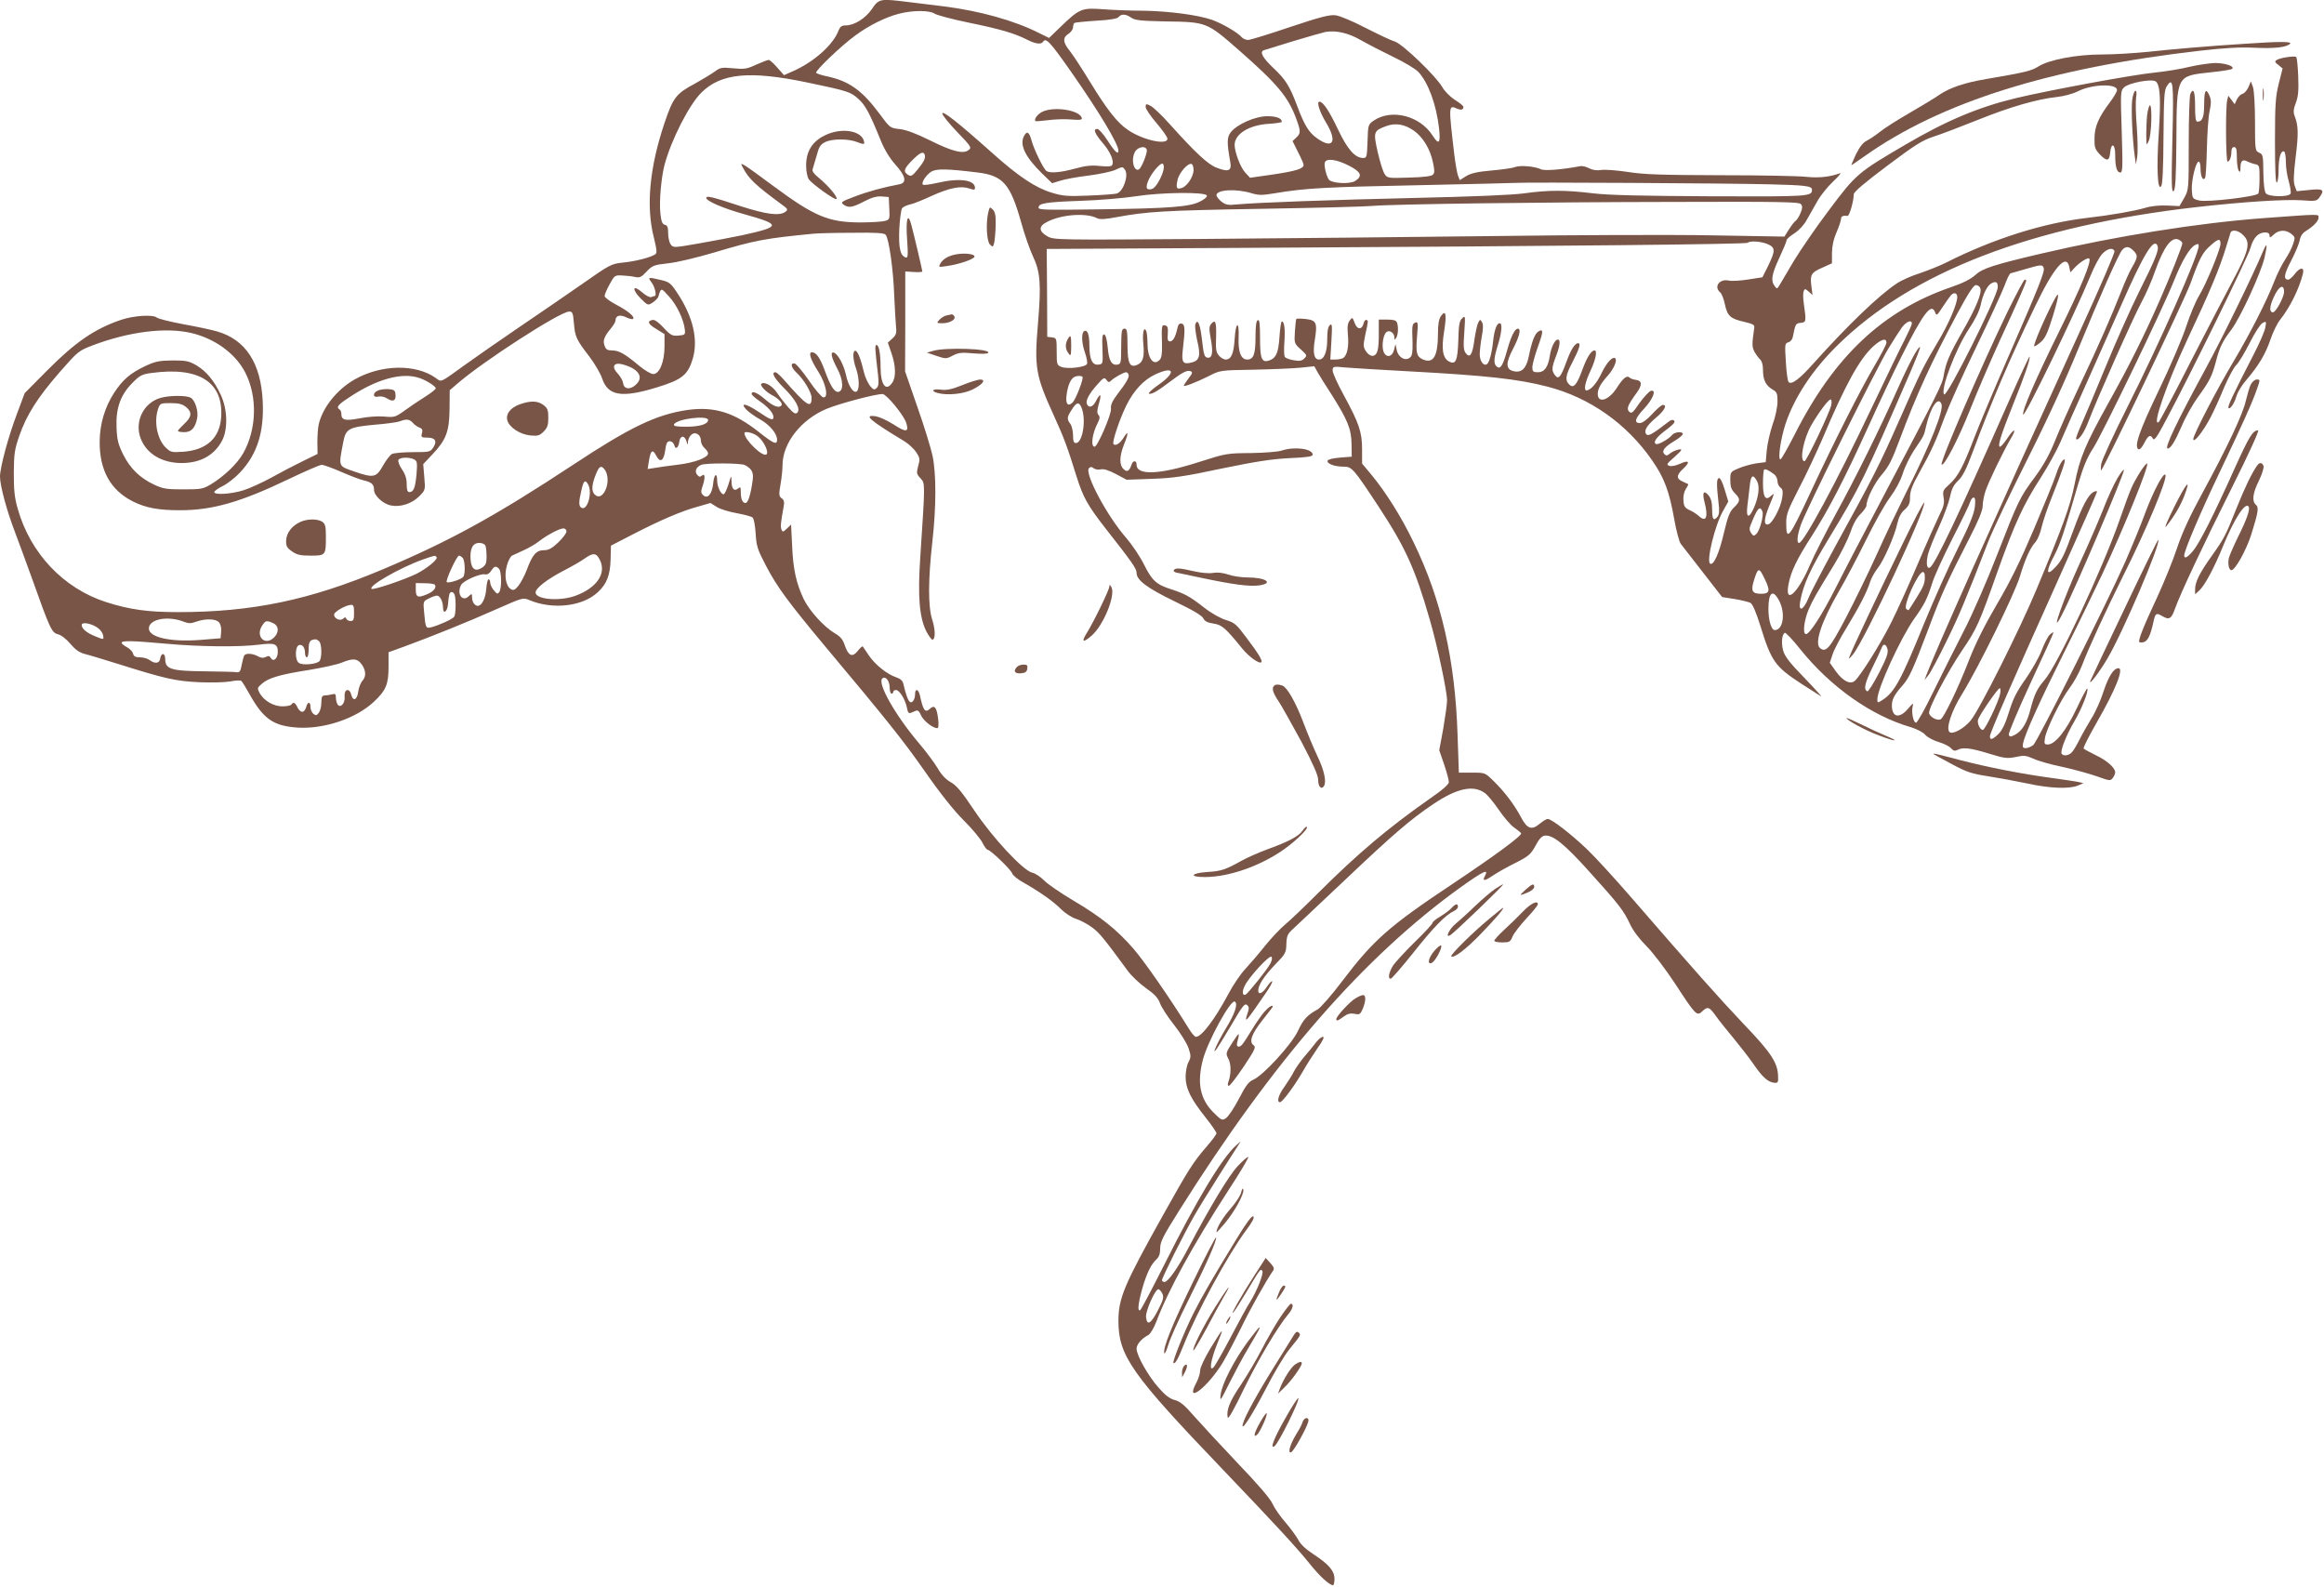 <?xml version="1.0" standalone="no"?>
<!DOCTYPE svg PUBLIC "-//W3C//DTD SVG 20010904//EN"
 "http://www.w3.org/TR/2001/REC-SVG-20010904/DTD/svg10.dtd">
<svg version="1.0" xmlns="http://www.w3.org/2000/svg"
 width="1280pt" height="874pt" viewBox="0 0 1280 874"
 preserveAspectRatio="xMidYMid meet">
<g transform="translate(0,874) scale(0.1,-0.1)"
fill="#795548" stroke="none">
<path d="M4802 8690 c-36 -52 -97 -90 -145 -90 -21 0 -30 -7 -38 -27 -30 -81
-139 -177 -258 -228 l-43 -19 -37 42 c-20 23 -41 42 -47 42 -7 0 -37 -12 -69
-26 -51 -24 -65 -26 -127 -20 -63 6 -72 4 -101 -18 -18 -13 -66 -42 -107 -65
-107 -57 -122 -77 -170 -218 -82 -244 -103 -458 -59 -630 17 -71 19 -87 7 -94
-25 -17 -111 -39 -177 -45 -64 -7 -71 -10 -226 -119 -88 -61 -245 -169 -350
-240 -104 -71 -237 -163 -295 -205 -138 -100 -128 -95 -158 -73 -110 80 -303
77 -451 -8 -96 -55 -176 -156 -196 -248 -4 -19 -7 -62 -7 -97 l1 -64 -82 -40
c-45 -22 -122 -62 -172 -90 -49 -27 -119 -59 -154 -70 -66 -21 -161 -27 -161
-10 0 5 21 21 48 34 26 13 68 46 94 74 95 101 133 222 125 392 -10 210 -94
340 -252 385 -27 8 -110 26 -183 39 -74 14 -140 30 -148 37 -22 18 -127 11
-196 -12 -145 -49 -252 -122 -406 -277 l-126 -127 -43 -115 c-48 -127 -93
-295 -93 -345 0 -49 37 -187 82 -304 22 -58 64 -173 94 -256 100 -281 109
-299 143 -308 18 -4 46 -26 68 -52 27 -32 49 -48 78 -56 22 -5 103 -30 181
-54 260 -82 321 -96 449 -102 66 -3 143 -1 172 4 28 6 56 7 61 4 5 -3 26 -37
47 -75 76 -136 131 -174 264 -183 146 -9 322 50 420 142 67 63 81 96 81 193
l0 80 83 30 c145 53 359 139 511 207 145 64 147 65 182 50 129 -54 293 -35
377 44 49 45 68 95 70 180 l2 76 120 62 c149 77 269 129 359 153 l69 20 35
-22 c19 -12 68 -27 109 -34 42 -8 81 -18 88 -24 7 -6 14 -43 17 -88 4 -70 10
-88 57 -178 61 -117 125 -203 326 -444 343 -409 429 -517 551 -691 82 -118
158 -213 211 -266 45 -44 91 -100 103 -122 11 -23 25 -41 30 -41 15 0 129
-110 135 -130 3 -11 32 -34 63 -51 91 -52 164 -103 207 -147 23 -22 58 -45 81
-52 22 -7 61 -27 87 -46 42 -30 68 -63 198 -240 21 -29 66 -71 101 -96 47 -33
66 -53 77 -83 8 -22 43 -76 78 -120 35 -44 70 -101 79 -127 14 -42 14 -50 0
-77 -9 -16 -16 -53 -16 -81 0 -64 28 -121 110 -224 33 -41 60 -81 60 -87 0 -6
-24 -39 -53 -72 -75 -87 -98 -122 -243 -382 -214 -383 -244 -454 -244 -582 1
-190 72 -291 575 -816 286 -299 408 -431 477 -517 54 -68 110 -120 130 -120 4
0 8 15 8 34 0 45 -31 81 -115 136 -44 29 -73 56 -85 81 -11 20 -43 64 -71 96
-28 32 -60 78 -70 101 -13 29 -79 106 -193 225 -95 100 -203 217 -240 259 -52
60 -76 80 -106 88 -28 7 -53 27 -89 68 -57 64 -121 178 -121 214 0 25 27 56
65 76 11 6 30 38 44 74 64 170 201 420 393 717 66 101 117 186 113 189 -3 3
-29 -19 -58 -50 -49 -52 -153 -225 -273 -453 -57 -109 -111 -185 -130 -185 -8
0 -14 5 -14 10 0 14 121 256 178 355 25 44 85 141 132 215 47 74 94 149 105
165 l19 30 -26 -23 c-79 -71 -216 -299 -394 -654 -68 -135 -128 -249 -134
-253 -16 -10 -12 33 10 114 24 85 49 138 79 165 15 14 21 31 21 61 0 36 15 66
105 209 519 826 1018 1398 1553 1782 121 86 152 101 132 63 -18 -33 -5 -33 42
-1 24 16 80 48 125 70 73 37 84 47 110 94 19 37 35 54 51 56 44 6 110 -47 248
-201 161 -178 188 -213 222 -287 15 -33 51 -81 90 -120 37 -37 106 -128 160
-210 112 -172 118 -177 147 -150 31 29 39 26 77 -27 19 -27 63 -81 97 -122 34
-41 83 -104 108 -140 50 -73 80 -100 115 -104 21 -2 23 2 21 41 -3 70 -40 127
-187 280 -133 140 -278 303 -628 707 -86 99 -192 215 -237 258 -88 84 -196
167 -216 167 -8 0 -27 -12 -44 -26 -45 -38 -70 -29 -104 36 -36 68 -91 141
-152 200 -46 45 -46 45 -118 45 l-72 0 -7 205 c-13 414 -89 749 -243 1065 -68
141 -152 274 -232 371 l-51 61 0 79 c0 95 -17 144 -102 300 -33 60 -60 120
-60 133 0 23 1 24 73 17 39 -3 196 -13 347 -21 426 -23 599 -42 762 -84 233
-60 438 -204 578 -407 66 -95 94 -169 121 -322 11 -64 28 -127 37 -138 10 -12
64 -83 122 -157 l105 -135 69 -11 c37 -6 77 -16 87 -21 12 -7 31 -51 55 -128
60 -194 81 -223 223 -316 53 -34 103 -66 111 -71 8 -5 -33 41 -92 102 -82 84
-109 120 -117 151 -11 41 -7 87 9 97 5 3 43 -37 85 -90 168 -209 392 -367 610
-430 32 -10 66 -27 78 -41 12 -14 44 -31 73 -40 28 -8 59 -23 69 -34 13 -15
22 -17 36 -10 30 16 72 11 173 -20 87 -27 102 -28 148 -19 44 10 56 9 97 -9
25 -12 98 -33 163 -46 64 -14 149 -38 189 -52 69 -25 73 -25 86 -8 7 10 13 23
13 30 0 25 -44 65 -105 94 -35 17 -66 34 -69 38 -3 5 31 71 75 148 101 176
148 294 117 294 -27 0 -55 -45 -83 -130 -15 -47 -44 -112 -65 -145 -20 -33
-50 -85 -65 -115 -15 -30 -34 -63 -43 -72 -16 -19 -47 -24 -57 -9 -9 15 24
100 72 182 42 72 78 167 69 177 -3 2 -29 -47 -59 -111 -57 -121 -118 -197
-158 -197 -19 0 -21 4 -16 35 8 51 87 211 135 275 23 30 54 86 69 125 35 93
133 305 225 490 128 254 244 532 235 559 -8 22 -67 -89 -111 -207 -24 -67 -75
-189 -111 -272 -106 -238 -483 -988 -506 -1008 -12 -9 -30 -17 -41 -17 -17 0
-20 5 -15 28 10 51 96 240 233 514 74 148 166 338 205 421 123 264 256 593
245 604 -7 7 -64 -82 -86 -133 -12 -26 -41 -106 -66 -178 -95 -272 -343 -802
-414 -882 -40 -46 -55 -78 -75 -154 -20 -80 -48 -126 -86 -146 -26 -13 -30
-13 -35 0 -3 8 51 136 120 285 69 148 126 273 126 277 0 4 -9 -1 -20 -11 -10
-9 -31 -49 -46 -89 -15 -39 -55 -109 -88 -156 -47 -66 -68 -106 -90 -178 -20
-65 -38 -103 -58 -123 -33 -32 -48 -37 -48 -14 0 19 120 294 379 869 116 258
211 473 211 478 0 5 -9 4 -20 -2 -29 -15 -63 -80 -110 -209 -50 -137 -64 -167
-98 -203 -52 -56 -56 -28 -8 62 33 63 55 129 132 394 29 98 49 146 84 200 49
76 385 771 445 923 42 105 84 177 114 193 17 9 21 8 21 -4 0 -48 -217 -539
-392 -886 -76 -151 -141 -293 -145 -315 -3 -22 -3 -38 0 -35 18 17 461 944
492 1030 49 137 66 170 110 208 42 38 55 40 55 10 0 -31 -80 -225 -119 -288
-17 -28 -49 -104 -70 -168 -21 -65 -89 -223 -151 -352 -108 -225 -137 -309
-112 -324 7 -4 20 10 32 34 22 43 34 49 48 24 7 -13 23 10 71 101 137 256 449
893 465 947 17 60 44 88 83 88 15 0 23 -6 23 -17 0 -14 3 -13 23 5 28 27 67
28 97 4 21 -17 22 -21 10 -55 -6 -21 -26 -59 -43 -85 -18 -26 -45 -81 -61
-122 -42 -108 -132 -285 -221 -435 -94 -157 -225 -410 -225 -433 1 -26 53 40
94 117 19 36 53 111 75 165 23 54 53 111 67 125 15 14 48 70 75 123 27 54 58
102 70 109 21 11 22 10 16 -24 -3 -20 -33 -89 -67 -154 -109 -212 -143 -283
-136 -290 9 -9 33 26 45 69 7 21 30 59 53 85 66 77 106 143 133 223 14 41 38
91 54 110 54 68 104 169 125 253 9 38 -17 36 -46 -3 -12 -16 -28 -30 -35 -30
-28 0 -23 30 16 104 22 42 43 92 47 112 4 23 16 41 33 51 45 28 71 56 71 75 0
20 14 20 -300 -3 -365 -27 -814 -99 -1225 -195 -264 -62 -326 -82 -365 -118
-24 -22 -66 -44 -130 -66 -379 -129 -649 -383 -867 -816 -38 -74 -72 -134 -77
-134 -15 0 1 112 28 195 49 147 148 297 285 432 410 405 1071 660 1984 763
257 29 482 43 574 37 77 -6 84 -4 98 16 30 42 21 49 -55 41 l-70 -7 -11 29
c-8 22 -7 61 5 160 16 129 15 172 -6 226 -8 21 -6 38 7 72 13 34 16 67 13 145
-2 55 -7 103 -11 107 -8 8 -88 -4 -107 -16 -13 -9 -11 -13 9 -28 l23 -19 -21
-83 c-18 -73 -21 -113 -21 -317 0 -154 3 -232 10 -228 6 3 10 35 10 71 0 66
13 109 31 99 5 -4 9 -30 9 -59 0 -29 7 -76 16 -105 8 -29 13 -59 10 -67 -8
-20 -119 -19 -136 1 -8 10 -13 51 -14 115 -1 93 -2 100 -23 109 -22 10 -23 14
-23 169 0 93 -5 173 -11 192 l-12 32 -13 -32 c-8 -17 -22 -34 -33 -37 -10 -2
-24 -17 -31 -31 l-12 -26 -17 23 -18 24 -6 -24 c-10 -37 -8 -339 2 -339 11 0
21 25 21 56 0 15 6 24 15 24 12 0 15 -13 15 -57 0 -32 5 -65 10 -73 7 -11 10
-7 10 17 0 37 12 48 37 34 10 -5 29 -12 43 -15 24 -5 25 -8 25 -78 0 -40 -3
-78 -7 -84 -11 -17 -282 -49 -326 -38 -36 9 -37 11 -40 57 -3 52 22 157 38
157 6 0 10 -17 10 -37 0 -44 13 -72 25 -53 4 6 8 80 10 163 2 84 8 176 15 205
9 42 9 60 0 83 -20 48 -30 33 -30 -44 0 -72 -10 -97 -37 -97 -10 0 -13 22 -13
85 0 82 -9 104 -26 68 -5 -10 -9 -133 -9 -273 0 -254 0 -255 -25 -300 l-26
-45 -66 3 c-41 2 -88 -2 -120 -12 -66 -19 -192 -41 -323 -56 -240 -28 -517
-115 -776 -246 -36 -18 -102 -44 -146 -59 -45 -14 -101 -39 -126 -56 -100 -66
-268 -228 -463 -445 -73 -82 -118 -115 -133 -98 -5 5 -12 55 -15 111 -6 96 -6
102 14 108 11 3 22 16 24 28 15 75 16 76 44 79 30 3 31 8 17 105 -4 28 -5 59
-1 69 6 15 8 15 28 -2 l21 -19 -6 47 c-9 65 -2 77 60 104 l53 24 0 55 c0 37 8
76 25 115 14 33 25 66 25 75 0 14 11 19 36 16 10 -1 34 82 34 119 0 13 59 63
183 156 153 115 194 141 255 161 41 13 151 55 246 93 179 72 325 114 436 126
37 4 86 17 114 31 79 40 216 44 216 7 0 -8 -17 -38 -39 -67 -63 -84 -85 -135
-85 -199 -1 -49 3 -60 28 -87 39 -41 54 -39 58 6 5 60 28 54 28 -9 0 -68 9
-98 28 -98 13 0 14 27 8 224 -7 215 -7 225 12 244 26 26 155 50 176 33 24 -20
28 -100 16 -284 -13 -190 -7 -326 14 -291 7 13 11 102 12 272 2 216 4 256 18
277 35 54 39 23 31 -289 -6 -252 -5 -299 7 -288 10 10 13 70 15 275 2 366 -2
358 190 379 59 6 112 14 117 19 16 14 -39 32 -94 32 -30 -1 -94 -10 -141 -21
-47 -12 -134 -26 -194 -32 -121 -12 -575 -96 -760 -140 -205 -49 -383 -123
-611 -257 -260 -152 -272 -162 -418 -357 -73 -96 -160 -224 -196 -283 -35 -59
-70 -119 -78 -132 -14 -23 -15 -24 -28 -6 -22 30 -16 64 26 155 22 47 40 90
40 97 0 6 19 23 43 38 26 17 53 46 68 74 15 25 40 71 58 102 17 31 56 80 87
109 31 29 48 50 38 46 -53 -20 -115 -27 -184 -20 -41 5 -255 9 -475 9 -325 1
-421 4 -509 18 -59 9 -125 14 -146 11 -24 -4 -47 -1 -67 9 -16 9 -39 14 -49
12 -100 -19 -197 -27 -217 -17 -34 16 -114 23 -143 12 -14 -6 -72 -14 -130
-19 -78 -7 -112 -15 -139 -31 l-35 -22 -10 26 c-5 14 -14 65 -20 114 -32 272
-32 275 14 254 24 -10 36 -7 36 10 0 5 -21 22 -47 38 -26 17 -56 47 -69 70
-36 62 -217 236 -261 251 -21 6 -94 41 -163 76 -69 36 -143 67 -165 69 -31 4
-86 -10 -250 -65 -115 -39 -219 -71 -231 -71 -12 0 -27 7 -34 14 -21 26 -107
76 -165 97 -79 27 -238 48 -380 50 -66 0 -165 4 -220 8 -117 9 -129 4 -235
-98 l-62 -60 -57 28 c-135 68 -324 121 -523 146 -68 8 -159 19 -204 25 -146
18 -154 17 -192 -40z m345 -25 c12 -8 97 -31 190 -50 175 -36 250 -58 321 -94
45 -23 77 -27 87 -11 15 25 39 -1 152 -162 156 -223 263 -401 263 -438 0 -24
-20 -6 -59 55 -23 36 -49 65 -57 65 -25 0 -15 -25 30 -78 43 -50 64 -101 51
-122 -4 -7 -29 -8 -68 -4 -48 5 -80 1 -138 -15 -77 -21 -135 -26 -155 -13 -16
10 -70 120 -83 170 -13 46 -25 53 -41 23 -26 -49 7 -116 101 -208 l54 -52 45
14 c25 8 95 21 155 28 61 8 128 22 149 32 38 18 39 18 52 0 21 -29 -7 -116
-43 -130 -10 -4 -79 -9 -154 -12 -120 -5 -144 -3 -207 16 -89 27 -184 90 -332
223 -180 161 -270 232 -270 213 0 -9 37 -55 82 -102 78 -81 81 -86 62 -100
-30 -22 -87 -8 -212 54 -75 37 -130 58 -166 62 -54 6 -54 6 -113 86 -95 128
-169 180 -290 205 -29 6 -55 15 -58 19 -6 11 137 148 215 205 74 55 166 101
240 120 74 20 170 20 197 1z m1083 -22 c21 -15 52 -18 190 -21 226 -3 227 -4
402 -157 213 -187 272 -257 317 -378 26 -71 26 -81 0 -105 l-20 -19 30 -60
c17 -33 31 -65 31 -71 0 -21 -42 -34 -169 -53 l-126 -18 -27 29 c-26 28 -58
113 -58 152 0 60 79 109 186 116 41 2 74 8 74 11 0 20 -30 31 -80 31 -66 0
-166 -44 -201 -88 -22 -28 -22 -57 -3 -164 9 -49 -10 -57 -74 -32 -49 18 -117
82 -261 242 -40 45 -86 89 -102 98 -27 14 -29 13 -29 -5 0 -11 27 -51 60 -89
33 -39 60 -77 60 -86 0 -37 -133 -8 -214 46 -60 39 -115 108 -213 268 -42 69
-91 144 -109 167 -40 49 -43 75 -9 97 14 9 25 25 25 36 0 10 4 21 8 24 4 2 58
8 120 12 75 4 116 11 123 20 15 19 40 17 69 -3z m1265 -124 c39 -22 120 -64
180 -93 61 -29 122 -66 137 -82 55 -60 99 -180 114 -311 9 -83 -1 -94 -36 -39
-69 108 -224 148 -322 83 -33 -23 -33 -23 -36 -115 -3 -86 -4 -92 -24 -92 -45
0 -87 48 -139 158 -49 103 -82 152 -102 152 -17 0 1 -56 37 -116 64 -105 37
-149 -52 -84 -44 31 -69 73 -108 178 -41 109 -64 145 -130 207 -61 58 -79 91
-51 99 6 2 80 25 162 50 83 25 161 47 175 50 58 10 126 -5 195 -45z m-3050
-233 c226 -47 240 -52 283 -91 38 -33 64 -83 123 -229 22 -53 49 -97 81 -133
57 -63 64 -100 21 -108 -87 -16 -177 -41 -247 -68 -72 -27 -77 -31 -61 -43 28
-21 50 -17 115 17 42 22 69 29 97 27 l38 -3 3 -62 c3 -61 2 -63 -25 -70 -15
-4 -77 -8 -138 -8 -172 1 -250 34 -472 198 -78 58 -151 111 -163 117 -20 11
-21 10 -9 -12 33 -63 68 -96 213 -203 36 -26 38 -29 21 -42 -33 -23 -103 -14
-244 31 -161 53 -191 60 -191 46 0 -17 92 -57 210 -90 204 -57 203 -68 -10
-115 -58 -12 -167 -33 -243 -46 -137 -24 -139 -24 -153 -5 -8 11 -14 39 -14
62 0 32 -4 43 -18 46 -15 4 -20 19 -25 65 -7 65 5 195 23 265 37 138 136 332
203 398 108 107 266 122 582 56z m3340 -264 c51 -35 92 -102 107 -175 10 -45
10 -59 0 -69 -9 -9 -54 -14 -132 -16 -116 -4 -119 -3 -134 20 -9 13 -26 68
-38 121 -25 111 -23 117 48 143 50 18 99 10 149 -24z m-1469 -105 c5 -13 -20
-82 -38 -105 -17 -20 -38 5 -38 46 0 19 7 44 17 54 19 21 51 24 59 5z m-1223
-29 c6 -19 -4 -39 -41 -84 -26 -32 -35 -37 -49 -28 -29 18 -26 33 19 79 45 45
63 54 71 33z m2336 -60 c68 -35 77 -57 36 -84 -30 -20 -132 -14 -147 8 -14 22
-27 79 -21 94 9 24 66 16 132 -18z m-1019 -10 c0 -30 -36 -101 -58 -115 -10
-6 -24 -8 -31 -4 -16 10 5 63 43 109 32 37 46 41 46 10z m164 -16 c-2 -37 -36
-88 -65 -97 -28 -9 -33 -2 -24 41 7 40 57 98 78 91 6 -2 11 -18 11 -35z
m-1189 -12 c140 -17 180 -63 240 -277 18 -65 47 -148 64 -184 41 -87 46 -152
28 -369 -21 -245 -13 -289 88 -510 55 -121 75 -174 124 -333 37 -117 61 -160
160 -287 146 -186 171 -221 171 -245 0 -40 57 -83 212 -158 98 -47 150 -78
156 -93 8 -16 23 -23 55 -28 47 -7 66 -23 160 -139 36 -44 93 -85 104 -74 8 8
-15 47 -81 134 -55 74 -66 84 -112 98 -31 9 -81 37 -122 69 -81 63 -106 76
-182 101 -82 26 -105 48 -149 136 -22 44 -65 108 -95 143 -108 122 -235 361
-208 388 8 8 15 8 26 -1 8 -6 25 -9 38 -6 16 4 43 -4 83 -25 l60 -32 140 5
c117 4 179 13 385 57 190 39 274 52 373 57 96 4 127 9 127 19 0 33 -99 46
-170 23 -19 -7 -96 -13 -170 -14 -132 -1 -138 -2 -285 -49 -217 -70 -345 -76
-345 -15 0 24 -19 25 -27 2 -13 -38 -25 -45 -44 -27 -25 22 -24 70 1 134 26
65 26 84 0 42 -20 -33 -45 -50 -57 -38 -10 9 34 140 72 216 40 80 95 139 158
168 105 49 117 12 18 -57 -36 -25 -59 -47 -53 -49 15 -5 46 13 112 63 71 54
98 68 117 61 13 -5 11 -12 -11 -40 -14 -19 -26 -37 -26 -40 0 -8 70 19 138 53
62 32 63 32 245 35 100 2 217 7 259 11 l77 8 18 -33 c10 -17 44 -73 77 -123
88 -139 109 -190 110 -272 l1 -70 -64 -5 c-39 -3 -66 -10 -69 -17 -5 -17 39
-33 88 -33 46 0 54 -9 193 -220 147 -224 201 -341 282 -623 41 -140 95 -393
95 -444 0 -21 -10 -91 -21 -156 l-22 -119 27 -78 c14 -42 26 -86 26 -97 0 -12
-34 -43 -107 -93 -226 -158 -395 -301 -609 -514 -72 -72 -154 -151 -182 -174
-29 -24 -80 -78 -114 -120 -34 -43 -82 -99 -108 -127 -26 -27 -69 -90 -95
-140 -75 -140 -147 -235 -178 -235 -7 0 -25 21 -41 48 -102 165 -244 369 -303
437 -91 105 -180 176 -332 266 -69 41 -141 90 -160 110 -20 20 -49 40 -66 43
-51 13 -218 192 -319 343 -69 103 -98 138 -129 155 -27 15 -52 41 -73 78 -18
30 -65 93 -105 140 -127 150 -227 326 -200 353 17 17 41 -12 41 -49 0 -19 5
-34 10 -34 6 0 10 5 10 10 0 6 7 10 15 10 19 0 51 -52 60 -97 4 -25 10 -33 21
-29 8 3 21 9 29 12 10 4 19 -4 28 -26 13 -29 64 -70 89 -70 7 0 9 17 5 52 -8
63 -20 78 -45 55 -27 -25 -37 -11 -56 76 -8 33 -26 36 -26 5 0 -30 -15 -52
-28 -44 -10 6 -24 44 -36 98 -4 19 -16 30 -40 38 -49 16 -117 70 -151 121 -16
24 -31 46 -33 49 -2 3 -15 -8 -28 -25 -30 -37 -51 -28 -72 33 -10 31 -24 47
-55 65 -59 35 -138 122 -170 187 -41 86 -59 165 -64 293 l-6 118 -23 -22 c-21
-20 -24 -20 -30 -5 -6 16 -4 37 12 125 5 26 3 37 -11 47 -15 11 -16 20 -6 77
6 35 11 82 11 105 0 122 102 252 244 311 71 29 266 81 307 81 21 0 116 -115
130 -158 17 -52 0 -55 -67 -11 -34 22 -78 42 -98 46 -75 12 -39 -20 155 -137
23 -14 52 -41 65 -60 21 -32 22 -39 11 -77 -10 -39 -9 -44 13 -67 26 -29 26
-20 -1 -429 -15 -219 -6 -336 33 -414 14 -26 29 -47 34 -46 17 4 16 56 -2 112
-23 72 -22 221 1 426 22 194 22 377 1 476 -9 41 -46 163 -84 270 l-67 194 1
275 0 275 47 -3 c26 -2 47 0 47 3 0 7 -47 207 -61 258 -19 71 -31 30 -23 -80
6 -88 5 -105 -7 -101 -31 10 -40 51 -36 156 3 56 10 109 16 116 6 7 26 16 43
20 17 3 72 25 121 48 98 44 159 56 206 40 25 -9 31 -8 31 3 0 45 -87 56 -207
28 -40 -9 -76 -14 -80 -10 -10 11 16 51 45 71 29 18 87 17 257 -4z m4360 -65
c200 -5 235 -9 235 -30 0 -37 -17 -38 -556 -36 -383 2 -559 6 -647 16 -155 19
-249 19 -384 0 -69 -9 -285 -18 -598 -25 -467 -11 -866 -25 -985 -36 -46 -5
-60 -2 -83 16 -15 12 -27 28 -27 35 0 31 109 37 193 11 41 -12 58 -12 130 0
165 28 282 34 787 44 283 6 529 12 545 13 41 4 1155 -2 1390 -8z m-3098 -62
c3 -7 -15 -22 -38 -33 -56 -29 -167 -38 -566 -43 -276 -4 -323 -3 -323 9 0 25
39 31 230 38 102 3 239 15 305 25 139 22 386 25 392 4z m3272 -47 c9 -11 9
-22 -2 -49 -8 -19 -20 -38 -26 -42 -7 -4 -23 -25 -37 -47 l-26 -41 -402 7
c-220 4 -761 2 -1201 -4 -440 -5 -1164 -13 -1610 -16 -791 -6 -811 -5 -845 14
-50 28 -51 56 -3 80 81 42 218 51 276 20 14 -7 44 -6 106 6 168 31 262 37 796
46 297 5 574 12 615 16 116 10 925 21 1671 22 572 2 678 0 688 -12z m2436
-171 c43 -42 32 -85 -65 -265 -34 -63 -136 -260 -227 -437 -90 -178 -169 -325
-174 -328 -38 -24 43 207 156 450 127 270 180 396 216 515 11 36 22 71 24 78
7 20 44 14 70 -13z m-7477 2 c18 -21 42 -190 47 -332 3 -71 8 -149 10 -173 4
-36 1 -47 -20 -66 l-25 -23 20 -58 c24 -70 26 -132 4 -163 -35 -51 -64 -11
-64 87 0 72 -9 121 -22 121 -10 0 -10 -13 8 -165 5 -48 3 -63 -9 -73 -12 -11
-18 -8 -36 14 -11 15 -25 45 -31 68 -18 76 -35 120 -47 124 -18 5 -17 -45 2
-98 18 -51 20 -116 3 -126 -18 -11 -46 31 -59 93 -13 57 -44 113 -66 121 -21
6 -15 -25 17 -85 35 -64 38 -125 8 -131 -21 -4 -44 31 -75 116 -26 71 -47 102
-71 102 -21 0 -8 -40 35 -107 43 -67 58 -147 27 -141 -10 2 -46 44 -79 93 -34
49 -69 91 -78 93 -25 5 -21 -21 9 -49 41 -38 84 -110 84 -140 0 -62 -26 -45
-152 99 -20 23 -41 42 -47 42 -25 0 -7 -33 47 -87 65 -65 93 -116 73 -136 -10
-9 -20 -3 -49 29 -20 23 -49 60 -64 83 -25 37 -70 62 -85 47 -9 -8 26 -45 59
-62 35 -18 59 -44 53 -55 -12 -19 -45 -8 -90 31 -44 38 -75 51 -75 30 0 -5 20
-23 45 -40 46 -32 75 -65 75 -87 0 -21 -17 -15 -79 27 -69 47 -109 56 -71 15
13 -14 48 -39 77 -55 53 -30 93 -78 93 -112 0 -30 -21 -20 -98 41 -138 110
-248 144 -397 123 -170 -25 -314 -94 -626 -300 -429 -283 -682 -422 -1052
-578 -401 -169 -719 -235 -1126 -235 -169 0 -267 14 -396 55 -234 75 -417 267
-487 513 -18 62 -22 103 -22 198 1 107 4 129 31 207 40 114 100 209 223 350
100 114 102 116 183 147 199 75 401 100 541 67 131 -31 244 -114 297 -218 68
-133 63 -313 -12 -445 -33 -58 -105 -126 -177 -170 -44 -26 -54 -28 -152 -28
-93 0 -112 3 -161 26 -79 37 -133 90 -171 167 -27 55 -34 81 -36 147 -5 106
22 181 87 246 41 42 53 48 106 55 262 36 397 -51 383 -245 -8 -114 -81 -180
-210 -189 -64 -4 -68 -3 -97 25 -46 47 -64 142 -40 212 11 30 13 31 69 31 43
0 64 -5 84 -21 35 -28 33 -55 -9 -93 -19 -18 -35 -35 -35 -39 0 -4 16 -7 35
-7 39 0 60 23 71 77 8 39 -12 100 -36 113 -25 13 -115 13 -165 -1 -94 -26
-146 -131 -110 -224 32 -84 117 -135 225 -135 103 0 180 42 223 123 33 63 30
172 -6 250 -36 79 -80 132 -135 165 -42 24 -57 27 -132 27 -74 -1 -94 -5 -150
-31 -84 -40 -124 -75 -172 -148 -51 -79 -78 -171 -79 -265 -2 -161 60 -272
186 -334 69 -34 139 -47 256 -47 180 0 335 45 598 171 90 43 172 79 183 79 11
0 60 -18 108 -39 48 -21 103 -42 121 -46 45 -10 59 -22 59 -52 0 -33 50 -79
95 -87 51 -10 114 11 153 50 35 35 35 35 29 106 l-6 72 50 53 c76 80 94 127
95 251 l1 103 43 37 c141 122 563 395 614 396 19 1 22 -6 27 -64 6 -75 13 -90
86 -185 29 -38 60 -92 69 -118 32 -97 107 -110 300 -51 141 43 173 69 200 160
30 104 1 228 -82 355 -40 61 -47 66 -94 77 -71 17 -74 16 -51 -14 18 -23 29
-74 17 -74 -2 0 -11 -3 -19 -6 -8 -3 -30 8 -50 26 -52 45 -59 18 -9 -33 40
-40 41 -40 67 -23 14 9 28 24 31 32 15 51 14 51 59 1 43 -47 81 -127 87 -183
3 -27 0 -29 -35 -32 -34 -3 -43 1 -82 43 -26 29 -50 46 -61 43 -32 -6 -25 -23
21 -50 l45 -28 0 -67 c0 -86 -28 -153 -62 -153 -13 0 -48 21 -78 46 -79 66
-111 84 -148 84 -26 0 -35 5 -42 26 -11 28 -3 50 36 97 13 16 24 34 24 42 0
27 24 34 58 18 18 -9 35 -13 39 -9 11 11 -28 44 -93 78 -36 19 -64 40 -64 48
0 8 13 38 28 65 26 48 29 50 67 48 22 -1 54 -4 71 -8 27 -6 36 -2 65 29 32 34
40 37 119 46 49 5 157 31 252 59 227 68 281 78 548 104 19 2 114 5 211 5 135
2 179 -1 187 -11z m7142 -46 c0 -15 -65 -179 -123 -311 -86 -196 -167 -359
-282 -565 -131 -236 -160 -305 -189 -453 -24 -120 -66 -234 -210 -579 -91
-219 -317 -669 -363 -722 -38 -45 -100 -78 -116 -62 -20 20 11 115 69 208 90
145 289 550 319 648 30 99 57 159 87 191 10 12 26 49 33 82 8 34 33 108 56
164 60 151 79 208 69 208 -12 0 -33 -41 -50 -95 -7 -22 -59 -150 -116 -285
-77 -181 -130 -289 -204 -415 -69 -118 -118 -215 -157 -315 -59 -152 -135
-309 -154 -321 -17 -10 -57 10 -64 32 -7 23 98 223 183 349 79 116 93 147 193
430 96 269 142 369 240 521 40 63 88 150 107 194 19 44 82 188 142 320 59 132
144 323 189 425 128 292 185 385 204 336 9 -23 -11 -72 -102 -254 -45 -90
-128 -276 -185 -415 -57 -139 -118 -283 -135 -321 -17 -38 -29 -71 -26 -74 12
-12 45 36 68 98 45 119 246 571 291 654 24 44 58 121 75 171 49 138 93 196
133 174 10 -5 18 -14 18 -18z m-2285 -5 c44 -19 44 -36 4 -119 l-32 -64 -77
-12 c-43 -7 -92 -10 -109 -6 -51 11 -83 -34 -47 -65 8 -6 20 -35 26 -65 14
-65 30 -80 105 -97 50 -12 60 -17 57 -33 -13 -91 -13 -104 1 -132 9 -16 23
-35 31 -42 10 -9 16 -30 16 -57 0 -56 15 -86 51 -108 26 -15 29 -22 29 -67 0
-29 -11 -84 -27 -127 -14 -42 -29 -106 -32 -142 l-6 -65 -54 -7 c-29 -5 -73
-17 -97 -28 -43 -18 -44 -20 -44 -65 0 -36 6 -51 25 -71 32 -32 31 -44 -4 -78
-24 -23 -34 -48 -56 -140 -26 -113 -57 -182 -76 -170 -22 13 26 211 71 290
l29 52 -20 66 c-12 41 -25 66 -32 63 -13 -4 -13 -36 -2 -134 6 -45 4 -67 -5
-78 -22 -27 -30 -16 -30 39 0 38 -6 61 -19 77 -27 33 -37 17 -23 -36 22 -83 9
-114 -31 -77 -12 11 -35 26 -52 33 -25 12 -31 21 -33 52 -2 24 3 48 13 64 9
13 15 26 13 27 -2 1 -15 7 -30 14 -37 15 -35 37 4 72 40 37 30 49 -21 25 -23
-10 -48 -15 -58 -10 -16 6 -12 12 25 44 23 20 42 39 42 43 0 10 -44 -4 -63
-20 -14 -12 -20 -13 -30 -3 -17 17 1 40 53 71 24 14 45 31 48 38 5 17 -43 15
-58 -3 -20 -24 -79 -57 -90 -50 -17 10 5 40 60 80 36 27 48 41 41 48 -8 8 -19
5 -38 -11 -79 -61 -104 -75 -114 -65 -18 18 -1 48 51 92 48 40 64 71 38 71 -6
0 -33 -22 -58 -50 -28 -31 -55 -50 -68 -50 -34 0 -27 26 22 78 50 54 71 106
40 100 -10 -2 -38 -32 -63 -66 -38 -56 -45 -62 -58 -49 -16 16 -8 36 43 106
30 42 28 65 -6 69 -14 2 -29 7 -34 12 -15 15 -36 -1 -71 -56 -44 -69 -105 -88
-105 -33 0 27 16 57 56 101 32 36 52 83 41 94 -14 14 -47 -21 -75 -79 -27 -58
-62 -97 -84 -97 -17 0 -7 47 22 108 29 62 39 112 22 112 -18 0 -41 -37 -66
-104 -29 -81 -48 -105 -69 -87 -29 24 -26 52 14 127 38 74 47 104 31 104 -18
0 -41 -37 -65 -104 -31 -84 -43 -98 -63 -72 -19 26 -18 41 6 104 22 57 26 92
10 92 -16 0 -37 -43 -44 -90 -10 -63 -30 -90 -66 -90 -26 0 -30 4 -30 28 0 16
14 66 30 111 31 86 32 103 2 85 -19 -13 -35 -54 -52 -137 -13 -66 -40 -92 -84
-81 -43 10 -44 45 -2 124 35 68 45 110 26 110 -17 0 -38 -43 -59 -119 -24 -85
-37 -107 -57 -90 -19 16 -17 45 6 119 21 67 26 120 10 120 -16 0 -29 -35 -36
-96 -7 -68 -21 -121 -35 -130 -18 -11 -39 18 -39 54 0 19 5 63 11 97 8 42 9
67 2 80 -10 17 -11 17 -21 -1 -6 -11 -15 -53 -21 -93 -11 -85 -25 -106 -48
-76 -12 16 -14 38 -8 115 6 92 6 94 -12 77 -15 -14 -19 -37 -21 -122 -4 -113
-14 -135 -51 -116 -35 19 -43 68 -27 167 15 94 9 121 -18 83 -11 -16 -16 -45
-16 -94 0 -127 -25 -170 -84 -144 -34 16 -39 36 -31 130 6 70 5 78 -9 73 -18
-7 -20 -14 -16 -110 1 -54 -2 -73 -14 -83 -26 -22 -65 1 -73 41 l-7 33 -8 -32
c-11 -41 -44 -45 -58 -9 -11 31 -2 92 16 107 17 14 44 -4 44 -30 0 -14 2 -14
10 -1 11 17 13 61 4 84 -4 12 -20 16 -53 16 l-47 0 0 -72 c1 -40 -2 -85 -7
-100 -10 -36 -41 -37 -64 -2 -15 23 -15 33 -4 87 18 82 18 82 6 85 -5 2 -12
-7 -15 -20 -9 -36 -36 -34 -49 4 -12 32 -13 32 -27 13 -12 -15 -14 -35 -10
-81 6 -62 -4 -112 -27 -126 -7 -4 -25 -8 -41 -8 l-29 0 6 101 c5 88 4 99 -8
89 -11 -9 -15 -33 -15 -79 0 -69 -17 -111 -45 -111 -27 0 -35 34 -24 104 16
98 10 112 -48 119 -27 3 -50 3 -53 1 -2 -3 -6 -34 -8 -69 -4 -64 -4 -66 32
-99 35 -31 36 -34 20 -50 -13 -13 -26 -16 -58 -10 -22 3 -45 12 -49 18 -5 6
-6 43 -3 81 5 71 0 115 -14 115 -4 0 -10 -39 -13 -86 -6 -89 -19 -117 -59
-130 -39 -12 -48 12 -48 123 0 79 -3 104 -12 100 -9 -3 -13 -31 -13 -94 0 -95
-11 -123 -46 -123 -34 0 -50 42 -47 119 4 98 -16 91 -22 -7 -5 -81 -19 -112
-50 -112 -9 0 -25 9 -36 21 -16 18 -19 34 -16 105 2 83 -4 98 -28 69 -11 -13
-11 -29 -1 -83 13 -71 8 -102 -14 -102 -21 0 -25 12 -35 101 -10 85 -24 117
-36 84 -4 -9 1 -50 10 -91 20 -82 13 -109 -29 -120 -50 -13 -59 -1 -50 74 13
111 12 136 -7 140 -12 2 -19 -5 -23 -25 -11 -49 -24 -73 -41 -73 -12 0 -15 9
-12 42 2 34 -1 43 -15 46 -19 4 -20 -1 -17 -104 1 -54 -2 -75 -14 -87 -34 -34
-66 11 -66 93 0 26 -3 56 -6 65 -13 33 -23 -8 -17 -66 7 -73 -1 -103 -31 -117
-43 -20 -56 5 -56 109 0 72 -3 89 -15 89 -18 0 -19 -9 -20 -115 0 -73 -2 -80
-21 -83 -32 -5 -47 23 -53 95 -4 42 -11 68 -19 71 -10 3 -13 -14 -10 -79 3
-84 3 -84 -23 -87 -33 -4 -49 30 -49 106 0 61 -11 89 -29 78 -16 -10 -14 -65
5 -119 9 -26 14 -53 11 -61 -7 -18 -106 -30 -140 -17 -26 10 -27 13 -27 85 0
73 -1 75 -26 78 l-26 3 -1 242 -2 242 1095 6 c1821 10 2758 20 2766 28 12 12
72 8 109 -7z m2015 -36 c26 -26 25 -36 -6 -90 -15 -25 -41 -83 -59 -130 -56
-142 -127 -305 -227 -515 -52 -110 -114 -249 -138 -309 -31 -77 -62 -134 -110
-200 -87 -117 -93 -131 -211 -433 -55 -142 -135 -326 -184 -420 -47 -92 -123
-243 -168 -335 -45 -93 -87 -168 -94 -168 -15 0 -27 60 -18 92 5 18 0 16 -25
-14 -49 -58 -90 -49 -90 18 0 32 15 60 56 106 39 44 57 82 145 314 72 193 105
264 223 494 53 103 75 156 76 182 0 21 7 59 16 85 17 51 95 212 139 288 35 58
19 59 -20 0 -16 -24 -34 -45 -39 -45 -16 0 4 63 69 226 64 158 100 262 93 270
-2 1 -53 -108 -113 -244 -274 -620 -406 -899 -435 -917 -18 -11 -23 24 -11 73
7 26 34 94 61 152 26 58 53 131 60 163 9 45 20 66 45 90 25 24 45 63 78 152
106 284 202 509 345 806 103 216 173 297 189 219 l6 -30 22 24 c30 32 74 60
82 52 14 -14 -44 -155 -165 -400 -130 -263 -206 -439 -199 -459 7 -19 281 547
373 769 20 49 48 101 63 116 28 30 59 36 67 15 3 -8 -79 -198 -182 -423 -492
-1079 -808 -1788 -855 -1914 l-9 -25 20 25 c12 14 56 97 99 185 72 146 103
221 231 550 23 61 121 265 216 455 110 218 212 441 279 605 123 299 222 522
243 548 20 22 37 22 62 -3z m-494 -95 c8 -19 -25 -101 -199 -500 -77 -176
-159 -372 -183 -435 -61 -160 -90 -214 -136 -256 -37 -33 -39 -38 -33 -74 5
-30 1 -49 -23 -96 -16 -33 -69 -151 -117 -264 -48 -113 -114 -259 -147 -325
-59 -119 -172 -299 -203 -325 -25 -21 -64 -1 -103 52 l-34 48 16 48 c9 27 44
93 77 146 68 112 111 194 129 251 7 22 26 56 42 76 33 41 95 182 109 250 7 31
20 56 40 73 23 21 29 34 29 69 0 32 12 64 50 132 68 122 94 179 141 309 23 61
101 235 174 386 73 151 143 304 156 338 12 35 27 65 33 67 6 1 43 12 81 23 86
25 94 26 101 7z m-253 -108 c-4 -55 -279 -605 -295 -589 -23 23 63 250 136
360 34 51 58 99 65 132 13 61 35 105 58 119 26 15 38 7 36 -22z m-96 -4 c10
-26 -23 -108 -98 -238 -73 -128 -92 -173 -104 -245 -7 -46 -24 -79 -330 -660
-100 -190 -219 -417 -263 -505 -80 -158 -149 -263 -167 -257 -17 5 -8 77 16
134 24 56 38 80 142 250 36 59 75 138 88 175 14 44 34 80 56 102 18 18 33 39
33 47 0 35 44 124 85 171 37 42 56 79 99 195 93 248 170 417 319 696 59 109
87 152 100 152 10 0 21 -8 24 -17z m1673 -20 c0 -29 -45 -113 -61 -113 -21 0
-20 32 5 85 27 60 56 74 56 28z m-1800 -29 c0 -38 -48 -149 -105 -244 -80
-135 -94 -161 -215 -436 -108 -244 -143 -313 -348 -686 -71 -131 -140 -262
-152 -293 -27 -66 -56 -78 -45 -17 17 93 56 179 158 347 174 287 195 331 446
909 33 77 59 142 56 144 -8 8 -58 -84 -121 -225 -105 -235 -233 -493 -342
-692 -55 -101 -120 -228 -143 -282 -68 -159 -141 -223 -118 -105 13 68 45 136
127 263 94 147 179 311 312 603 61 135 142 306 180 381 123 246 168 304 188
249 8 -21 11 -18 42 30 18 28 40 58 47 66 17 16 33 10 33 -12z m-250 -146 c0
-7 -18 -46 -39 -88 -22 -41 -105 -214 -186 -384 -190 -401 -371 -736 -396
-736 -15 0 -10 43 10 101 26 76 420 868 482 970 28 46 62 99 75 117 25 32 54
43 54 20z m-140 -105 c0 -10 -30 -67 -66 -128 -78 -133 -216 -405 -349 -690
-122 -262 -137 -281 -137 -173 0 46 10 71 70 188 39 74 97 199 131 277 125
296 204 438 279 506 45 40 72 47 72 20z m-6906 -141 c44 -26 51 -58 21 -88
-32 -32 -69 -29 -73 6 -2 14 -15 37 -29 52 -35 36 -25 62 19 53 18 -4 46 -14
62 -23z m2731 -32 c8 -13 -8 -43 -59 -109 -30 -40 -40 -61 -37 -83 3 -29 -74
-208 -90 -208 -23 0 -14 72 18 133 11 22 12 32 3 42 -9 11 -8 26 3 64 16 54 7
59 -18 10 -17 -32 -39 -38 -49 -13 -7 19 13 57 60 109 32 36 37 38 48 23 11
-15 15 -15 27 -3 15 15 69 45 81 45 4 0 10 -4 13 -10z m-3904 -22 c38 -13 89
-45 89 -57 0 -5 -26 -25 -57 -45 -32 -20 -83 -54 -113 -76 -53 -38 -57 -39
-115 -34 -35 3 -91 -1 -135 -10 -79 -15 -100 -10 -100 25 0 10 -4 21 -10 24
-19 12 -10 25 48 63 152 103 295 144 393 110z m3651 7 c8 -8 -36 -123 -54
-141 -27 -27 -41 -7 -33 45 7 49 21 81 39 93 13 9 40 10 48 3z m4124 -156 c-7
-38 -136 -309 -147 -309 -30 0 -6 123 38 200 39 67 93 140 105 140 6 0 8 -12
4 -31z m607 6 c14 -34 -61 -222 -190 -478 -47 -95 -123 -253 -167 -352 -45
-99 -121 -255 -169 -347 -89 -169 -110 -194 -143 -167 -32 27 9 148 105 314
33 56 99 181 146 276 47 96 107 204 135 240 31 42 57 91 70 131 11 36 39 93
62 128 57 85 54 78 67 135 25 105 67 165 84 120z m-4734 -26 c24 -69 2 -189
-33 -189 -12 0 -16 11 -16 43 0 24 -7 52 -15 63 -20 26 -19 37 8 78 27 44 42
45 56 5z m-2059 -62 c0 -23 -47 -37 -121 -37 -52 0 -70 3 -67 12 11 31 188 53
188 25z m-1625 -17 c10 -11 26 -22 36 -25 14 -5 18 -12 13 -31 -6 -22 -3 -24
30 -24 44 0 55 -20 32 -55 -16 -24 -21 -25 -112 -25 -52 0 -104 -5 -115 -10
-11 -6 -33 -35 -50 -65 -36 -64 -51 -68 -151 -34 -98 34 -94 23 -67 167 14 71
31 80 173 93 64 5 127 14 139 19 35 14 53 12 72 -10z m1585 -95 c0 -14 9 -33
20 -42 11 -10 20 -23 20 -30 0 -23 -74 -51 -165 -62 -50 -6 -108 -14 -129 -18
l-39 -6 7 44 c9 59 21 68 40 30 22 -42 42 -30 50 30 5 39 11 49 25 49 11 0 21
-9 25 -22 7 -27 23 -14 28 22 1 14 10 25 18 25 8 0 17 -11 21 -25 6 -23 7 -23
8 -3 1 12 8 29 17 37 21 22 54 4 54 -29z m310 25 c34 -24 66 -88 52 -102 -19
-19 -122 80 -122 117 0 12 44 3 70 -15z m-1889 -130 c17 -10 18 -18 13 -83 -7
-74 -16 -97 -40 -97 -10 0 -14 13 -14 44 0 30 -8 55 -26 81 -14 21 -23 44 -20
51 6 16 59 18 87 4z m1821 -31 c40 -21 50 -41 43 -88 -11 -77 -25 -121 -39
-121 -17 0 -26 22 -26 62 0 26 -2 28 -15 18 -21 -18 -35 -3 -36 38 -1 37 -1
37 -17 -16 -10 -30 -21 -54 -27 -54 -14 -1 -35 42 -35 74 0 49 -17 38 -22 -14
-6 -60 -32 -89 -56 -64 -12 11 -12 21 -3 47 16 46 15 75 -3 60 -10 -9 -16 -8
-26 4 -16 19 -6 43 22 55 28 11 217 10 240 -1z m-774 -22 c19 -22 24 -65 12
-102 -15 -45 -42 -61 -65 -38 -19 19 -16 56 9 116 16 39 27 45 44 24z m6445
-30 c9 -8 17 -24 17 -37 0 -13 7 -28 16 -35 13 -9 15 -21 10 -56 -8 -55 -55
-143 -78 -147 -25 -5 -23 30 7 103 30 72 30 73 7 52 -29 -26 -42 -3 -42 73 0
37 3 70 6 73 7 7 26 -3 57 -26z m-95 -38 c15 -29 8 -86 -18 -146 -27 -61 -44
-56 -36 10 4 28 9 78 13 110 6 61 18 69 41 26z m-6438 -18 c24 -47 -6 -147
-38 -127 -15 9 -15 31 0 95 12 55 21 62 38 32z m7637 -123 c-5 -39 -30 -101
-96 -233 -50 -99 -131 -281 -182 -405 -128 -315 -164 -382 -231 -425 -27 -17
-28 -17 -28 4 0 58 127 335 202 442 58 81 73 112 99 194 11 39 63 151 113 250
51 99 95 190 98 203 4 12 12 22 18 22 9 0 11 -14 7 -52z m-1170 -25 c8 -21
-14 -104 -33 -123 -14 -13 -17 -13 -29 4 -9 12 -11 25 -5 40 39 98 53 115 67
79z m-6587 -110 c0 -9 -20 -36 -45 -60 -35 -33 -53 -43 -79 -43 -42 0 -64 -25
-94 -107 -12 -32 -33 -71 -46 -88 -20 -25 -28 -28 -43 -19 -27 17 -37 74 -21
130 7 26 20 50 28 54 8 4 37 17 65 30 27 12 65 34 85 50 44 34 110 69 133 70
9 0 17 -7 17 -17z m-446 -79 c3 -9 6 -35 6 -60 0 -36 -5 -47 -26 -61 -36 -23
-58 -7 -62 44 -5 61 12 93 47 93 17 0 31 -6 35 -16z m631 -80 c35 -74 -19
-151 -133 -194 -87 -33 -222 -22 -222 17 0 24 61 71 150 118 47 24 101 55 120
69 48 34 65 32 85 -10z m-900 17 c7 -12 -54 -62 -111 -91 -68 -33 -236 -90
-247 -83 -23 14 158 118 283 162 66 23 67 24 75 12z m143 -3 c13 -13 16 -86 4
-104 -9 -14 -79 -37 -91 -30 -10 6 55 146 67 146 5 0 13 -5 20 -12z m200 -60
c15 -15 16 -107 2 -128 -9 -13 -13 -12 -30 9 -11 13 -20 32 -20 42 0 10 -4 19
-9 19 -5 0 -11 -25 -13 -56 -6 -66 -36 -107 -62 -84 -9 7 -16 24 -16 38 0 24
-1 25 -20 7 -35 -32 -66 17 -40 64 12 23 106 64 131 58 12 -3 24 4 34 19 17
27 26 29 43 12z m6970 -53 c34 -69 30 -85 -18 -85 -49 0 -58 15 -40 73 23 73
28 74 58 12z m883 18 c3 -41 -5 -61 -44 -123 -22 -36 -42 -67 -44 -69 -2 -3
-8 0 -14 6 -18 18 66 203 92 203 5 0 10 -8 10 -17z m-8206 -53 c11 -17 -8 -39
-46 -54 -49 -20 -59 -15 -59 29 l0 34 50 -1 c28 0 52 -4 55 -8z m109 -56 c8
-22 7 -107 -2 -120 -8 -13 -83 -47 -125 -58 -32 -8 -33 -6 -41 81 -6 61 -5 62
26 77 17 9 37 16 44 16 17 0 34 -32 34 -65 0 -42 25 -24 28 21 1 21 5 45 7 52
6 17 22 15 29 -4z m7296 -34 c35 -69 21 -160 -25 -160 -19 0 -35 54 -35 116 0
94 25 112 60 44z m-7850 -65 c0 -38 -3 -45 -19 -45 -11 0 -21 6 -24 13 -3 9
-7 9 -17 0 -16 -15 -50 0 -50 22 0 16 63 52 93 54 14 1 17 -7 17 -44z m-935
-50 c24 -9 37 -9 65 1 50 18 106 17 125 -2 10 -11 15 -29 13 -53 l-3 -36 -110
-9 c-166 -13 -285 14 -285 63 0 52 106 72 195 36z m490 -7 c31 -14 33 -50 5
-78 -51 -51 -107 7 -64 68 17 25 23 26 59 10z m-965 -27 c14 -10 26 -28 28
-40 4 -25 5 -25 -44 -5 -47 19 -74 42 -74 62 0 19 55 9 90 -17z m1218 -73 c14
-14 16 -86 3 -107 -12 -19 -97 -27 -116 -11 -21 17 -20 89 1 97 19 7 34 -13
34 -44 0 -13 5 -23 10 -23 6 0 10 20 10 44 0 42 7 53 36 55 5 1 15 -4 22 -11z
m-843 -13 c184 -17 407 -19 514 -5 84 11 101 4 101 -40 0 -36 -24 -58 -38 -34
-7 12 -13 14 -28 6 -14 -7 -26 -6 -44 4 -29 16 -66 18 -75 4 -3 -5 -9 -29 -14
-52 -6 -35 -11 -42 -27 -40 -10 2 -91 4 -179 5 -184 2 -215 12 -215 68 0 35
-23 36 -28 1 -4 -26 -29 -29 -58 -7 -10 8 -34 15 -52 15 -26 0 -35 5 -39 20
-3 12 -18 27 -34 36 -16 8 -29 19 -29 24 0 13 55 12 245 -5z m9481 -31 c5 -20
-6 -50 -47 -130 -30 -57 -58 -103 -64 -101 -22 8 -15 44 28 131 25 50 47 99
51 109 8 25 25 21 32 -9z m-8412 -73 c30 -33 36 -73 14 -98 -11 -11 -22 -39
-25 -62 -6 -47 -29 -56 -39 -15 -10 38 -40 28 -36 -12 4 -37 -23 -67 -39 -43
-5 8 -9 25 -9 38 0 19 -4 22 -22 17 -13 -3 -31 -6 -40 -6 -14 0 -18 -9 -18
-38 0 -21 -6 -47 -14 -57 -12 -16 -16 -17 -30 -6 -9 7 -16 24 -16 37 0 32 -16
31 -24 -1 -4 -14 -13 -25 -21 -25 -9 0 -21 11 -27 25 -12 26 -23 31 -33 15 -3
-5 -25 -10 -49 -10 -50 0 -102 31 -126 73 -14 27 -14 29 13 52 36 32 102 51
262 76 72 12 150 29 175 39 59 24 83 24 104 1z m9032 -172 c-8 -44 -83 -199
-95 -199 -16 0 -33 39 -26 58 11 30 109 172 119 172 4 0 6 -14 2 -31z m-2837
-547 c14 -10 49 -52 76 -92 28 -41 66 -85 85 -98 19 -13 36 -27 38 -31 5 -13
-140 -120 -378 -279 -349 -232 -436 -309 -608 -536 -58 -77 -119 -146 -135
-155 -58 -32 -79 -55 -109 -120 -36 -75 -191 -244 -245 -267 -26 -11 -42 -33
-80 -106 -26 -50 -58 -98 -71 -106 -21 -14 -25 -12 -71 34 -71 72 -89 161 -56
287 26 102 154 335 176 321 19 -11 1 -66 -50 -149 -47 -78 -82 -157 -49 -110
8 11 40 63 71 115 74 127 83 138 98 123 9 -9 9 -19 0 -44 -21 -62 -8 -47 102
114 22 32 37 60 34 63 -3 3 -16 -10 -29 -30 -24 -37 -48 -47 -48 -21 0 30 33
80 93 143 57 58 61 65 62 114 2 47 6 55 46 91 24 22 150 141 279 263 266 252
357 330 483 415 132 89 223 108 286 61z m-1182 -938 c-16 -32 -125 -167 -137
-172 -18 -7 -20 19 -4 50 26 51 136 170 147 159 5 -5 3 -20 -6 -37z m-595
-1818 c9 -21 5 -35 -25 -93 -38 -74 -60 -86 -65 -36 -3 33 50 153 68 153 6 0
15 -11 22 -24z"/>
<path d="M5744 8126 c-27 -12 -51 -42 -41 -53 2 -2 33 1 68 5 35 5 93 7 128 4
51 -4 63 -2 59 9 -13 42 -147 64 -214 35z"/>
<path d="M4542 7994 c-69 -34 -102 -88 -102 -165 0 -33 6 -63 15 -77 20 -27
144 -116 152 -108 9 9 -42 70 -92 112 -32 26 -44 42 -39 53 3 9 13 42 22 74
12 47 20 61 46 74 39 20 129 20 179 0 20 -9 37 -12 37 -7 0 68 -120 93 -218
44z"/>
<path d="M5444 7574 c-15 -58 -10 -162 8 -180 16 -16 17 -16 24 10 3 14 7 57
8 96 1 53 -3 73 -16 86 -16 16 -17 15 -24 -12z"/>
<path d="M5270 7340 c-46 -8 -77 -26 -91 -52 -11 -20 -10 -20 37 -13 65 9 147
37 151 51 5 14 -49 22 -97 14z"/>
<path d="M5214 7003 c-12 -2 -30 -13 -40 -24 -17 -18 -16 -19 18 -19 39 0 75
21 64 38 -4 7 -10 11 -14 11 -4 -1 -17 -4 -28 -6z"/>
<path d="M5140 6808 l-35 -10 53 -18 c51 -17 54 -17 90 2 31 16 49 18 113 12
47 -4 79 -3 82 3 14 23 -234 31 -303 11z"/>
<path d="M5300 6619 c-58 -23 -85 -29 -117 -25 -45 6 -59 -7 -20 -18 55 -15
143 -6 194 19 57 29 76 55 40 55 -12 -1 -56 -14 -97 -31z"/>
<path d="M6465 5600 c-3 -5 4 -12 17 -14 13 -3 77 -16 143 -30 166 -35 256
-47 309 -40 85 12 38 44 -64 44 -33 0 -80 7 -106 16 -29 10 -60 13 -83 9 -22
-4 -66 0 -105 9 -78 18 -102 20 -111 6z"/>
<path d="M6110 5510 c0 -18 -87 -197 -125 -257 -31 -50 -20 -55 28 -13 66 58
133 224 108 267 -8 14 -10 15 -11 3z"/>
<path d="M5602 5068 c-23 -23 -14 -39 21 -36 24 2 33 8 35 26 3 17 -1 22 -20
22 -13 0 -29 -5 -36 -12z"/>
<path d="M7017 4963 c-14 -13 -6 -40 27 -88 18 -28 74 -128 125 -222 64 -122
91 -183 91 -207 0 -38 17 -57 32 -35 15 24 2 86 -37 167 -20 42 -54 124 -76
182 -41 109 -89 194 -115 204 -21 8 -39 8 -47 -1z"/>
<path d="M7176 4168 c-21 -32 -74 -61 -187 -102 -52 -19 -121 -49 -154 -68
-84 -47 -111 -56 -183 -60 -93 -6 -106 -28 -16 -28 134 0 309 62 438 154 68
49 133 113 124 122 -4 3 -13 -5 -22 -18z"/>
<path d="M2862 6513 c-50 -18 -77 -52 -68 -87 10 -39 69 -78 126 -84 42 -4 52
-1 74 21 21 21 26 36 26 76 0 42 -4 53 -26 70 -31 24 -71 26 -132 4z"/>
<path d="M1655 5866 c-47 -21 -77 -60 -79 -102 -1 -32 4 -41 33 -61 27 -19 47
-23 103 -23 81 0 83 2 83 103 0 56 -3 71 -19 83 -25 17 -81 18 -121 0z"/>
<path d="M5880 6871 c-14 -27 -13 -54 5 -77 13 -17 14 -14 15 39 0 61 -3 68
-20 38z"/>
<path d="M11314 7088 c-49 -91 -117 -249 -110 -255 2 -2 18 8 35 22 25 22 38
49 67 142 36 117 39 151 8 91z"/>
<path d="M11057 7023 c-146 -303 -374 -830 -363 -841 13 -13 92 140 156 300
40 101 115 274 166 386 93 200 144 316 144 327 0 3 -4 5 -8 5 -5 0 -47 -80
-95 -177z"/>
<path d="M10481 5749 c-132 -271 -279 -583 -292 -619 -9 -23 -8 -23 16 5 64
77 404 802 393 837 -2 6 -55 -95 -117 -223z"/>
<path d="M2083 6590 c-32 -13 -31 -42 1 -34 15 3 34 -1 51 -12 31 -20 48 -9
43 27 -2 20 -10 24 -38 26 -19 1 -45 -2 -57 -7z"/>
<path d="M6963 3167 c-16 -19 -47 -63 -68 -98 -21 -35 -45 -72 -53 -81 -17
-20 -35 -14 -28 10 16 60 13 61 -24 4 -40 -62 -40 -62 -24 -94 16 -30 15 -87
-2 -131 -3 -9 -1 -17 4 -17 6 0 43 48 82 106 63 95 69 108 54 118 -26 19 -10
63 51 140 30 38 55 70 55 72 0 13 -22 -1 -47 -29z"/>
<path d="M12365 8499 c-195 -12 -401 -30 -540 -45 -71 -7 -183 -14 -248 -14
-141 0 -292 -29 -350 -66 -37 -24 -75 -33 -286 -69 -120 -20 -202 -48 -258
-86 -24 -17 -98 -62 -164 -100 -66 -38 -139 -84 -162 -103 -23 -18 -56 -41
-74 -50 -22 -11 -40 -34 -61 -76 -15 -33 -27 -60 -25 -60 1 0 33 22 70 48 421
299 1022 488 1853 583 131 15 218 20 297 16 111 -5 176 2 196 22 13 13 -58 13
-248 0z"/>
<path d="M12463 8220 c0 -30 2 -43 4 -27 2 15 2 39 0 55 -2 15 -4 2 -4 -28z"/>
<path d="M11744 8193 c-7 -46 0 -212 13 -308 l7 -50 7 40 c4 22 3 96 -2 165
-6 69 -7 142 -4 162 4 24 3 38 -4 38 -5 0 -13 -21 -17 -47z"/>
<path d="M11826 8108 c-3 -29 -5 -80 -5 -113 1 -59 1 -59 14 -30 15 33 20 195
6 195 -4 0 -11 -24 -15 -52z"/>
<path d="M12465 7358 c-54 -129 -223 -476 -314 -643 -162 -298 -232 -445 -212
-445 17 0 40 38 78 125 21 50 62 122 90 160 64 88 77 116 98 195 20 78 36 110
85 175 50 66 163 312 183 398 16 73 14 86 -8 35z"/>
<path d="M12397 6623 c-8 -16 -19 -55 -27 -88 -15 -72 -102 -257 -238 -507
-72 -132 -113 -222 -141 -305 -21 -65 -70 -185 -108 -268 -80 -171 -108 -243
-100 -251 3 -3 14 -3 25 0 22 7 36 38 51 104 12 57 16 59 52 38 36 -21 49 -14
68 41 29 82 158 357 311 662 95 190 155 321 147 321 -29 0 -49 -33 -127 -205
-114 -254 -194 -414 -230 -457 -31 -38 -50 -48 -50 -27 0 27 93 245 198 464
125 263 175 373 203 453 18 51 18 52 -1 52 -11 0 -25 -12 -33 -27z"/>
<path d="M12433 6178 c-28 -38 -69 -122 -114 -235 -63 -157 -67 -165 -139
-267 -65 -91 -90 -141 -90 -182 l0 -27 24 22 c30 28 82 125 131 246 61 148
122 243 140 215 9 -15 -10 -70 -60 -170 -23 -47 -45 -98 -49 -113 -7 -31 0
-67 14 -67 21 0 82 111 109 195 39 124 43 151 26 165 -23 19 -18 64 17 134 17
35 28 71 25 80 -8 19 -21 21 -34 4z"/>
<path d="M11662 6106 c-18 -30 -55 -110 -81 -178 -27 -67 -81 -192 -120 -276
-95 -206 -176 -436 -105 -299 68 130 347 784 342 799 -2 5 -18 -16 -36 -46z"/>
<path d="M11976 5950 c-37 -74 -58 -124 -46 -110 43 53 80 115 100 168 40 105
13 76 -54 -58z"/>
<path d="M11701 5387 c-100 -210 -185 -389 -188 -397 -10 -30 49 47 94 123 87
148 296 637 280 654 -2 2 -86 -169 -186 -380z"/>
<path d="M10170 4786 c0 -12 105 -69 178 -96 94 -36 122 -36 34 0 -31 13 -92
41 -134 62 -43 21 -78 36 -78 34z"/>
<path d="M10651 4586 c2 -2 47 -26 99 -54 82 -44 109 -53 200 -67 58 -9 155
-27 217 -40 123 -27 231 -31 278 -11 l30 13 -25 6 c-14 3 -79 13 -145 22 -165
22 -355 59 -513 100 -129 34 -150 39 -141 31z"/>
<path d="M8234 3844 c-21 -14 -70 -56 -109 -93 -38 -37 -86 -80 -105 -96 -37
-29 -64 -84 -32 -65 22 13 299 279 291 280 -3 0 -24 -12 -45 -26z"/>
<path d="M8402 3840 c-37 -35 -37 -35 12 -15 20 8 36 22 36 30 0 22 -11 18
-48 -15z"/>
<path d="M8385 3717 c-28 -29 -74 -74 -103 -100 -29 -27 -52 -53 -52 -58 0 -5
20 -9 44 -9 40 0 45 3 57 33 7 17 42 62 76 99 35 37 63 72 63 78 0 24 -39 5
-85 -43z"/>
<path d="M7994 3739 c-10 -12 -38 -32 -61 -46 -24 -14 -43 -30 -43 -35 0 -6
-44 -54 -99 -107 -54 -53 -108 -112 -120 -131 -22 -37 -28 -70 -11 -70 5 0 61
64 124 143 110 139 177 208 224 230 12 5 22 16 22 24 0 19 -14 16 -36 -8z"/>
<path d="M8200 3678 c-86 -71 -214 -197 -207 -205 13 -12 80 38 160 121 78 80
135 146 125 146 -2 0 -37 -28 -78 -62z"/>
<path d="M7902 3506 c-34 -39 -44 -80 -17 -69 18 6 58 79 53 95 -2 6 -18 -6
-36 -26z"/>
<path d="M7464 3241 c-31 -19 -104 -98 -104 -113 0 -13 8 -10 40 13 21 16 37
20 60 16 28 -6 32 -4 46 28 17 42 18 75 2 75 -7 0 -27 -8 -44 -19z"/>
<path d="M7248 2999 c-13 -17 -41 -52 -63 -77 -22 -26 -48 -63 -58 -82 -9 -19
-33 -57 -52 -84 -34 -46 -45 -86 -25 -86 13 0 80 90 126 170 20 36 57 93 81
128 29 41 39 62 29 62 -8 0 -25 -14 -38 -31z"/>
<path d="M6836 2173 c-4 -17 -30 -57 -58 -89 -44 -50 -78 -107 -78 -130 0 -3
20 18 45 48 54 64 108 162 103 186 -3 11 -7 6 -12 -15z"/>
<path d="M6808 1913 c-132 -216 -185 -308 -235 -406 -49 -98 -117 -266 -110
-273 8 -9 26 22 56 98 72 181 243 496 343 631 35 46 48 71 41 78 -7 7 -38 -34
-95 -128z"/>
<path d="M6573 1685 c-117 -241 -170 -371 -160 -398 2 -6 12 15 22 48 10 33
58 141 108 240 102 204 159 333 155 350 -2 6 -58 -102 -125 -240z"/>
<path d="M6907 1713 c-67 -103 -140 -232 -112 -198 9 11 39 58 67 105 81 135
79 133 90 122 11 -11 -28 -110 -68 -174 -14 -21 -61 -107 -105 -191 -44 -84
-87 -159 -95 -167 -26 -27 -16 40 20 129 40 98 37 96 -38 -26 -32 -54 -56
-104 -56 -121 0 -15 -9 -44 -20 -65 -69 -128 64 -26 147 113 24 41 69 127 100
190 47 98 137 258 174 311 9 12 6 21 -14 43 l-26 28 -64 -99z"/>
<path d="M7045 1624 c-21 -51 -19 -54 10 -12 27 41 30 48 15 48 -5 0 -17 -16
-25 -36z"/>
<path d="M6694 1543 c-67 -107 -129 -231 -121 -240 3 -2 34 51 71 119 36 68
79 147 96 176 53 90 24 57 -46 -55z"/>
<path d="M7051 1485 c-27 -41 -73 -121 -102 -177 -29 -57 -81 -144 -115 -195
-60 -88 -81 -139 -72 -180 3 -11 38 51 90 160 79 161 184 338 244 410 25 29
31 57 14 57 -5 0 -31 -34 -59 -75z"/>
<path d="M6760 1470 c-6 -11 -8 -20 -6 -20 3 0 10 9 16 20 6 11 8 20 6 20 -3
0 -10 -9 -16 -20z"/>
<path d="M6870 1348 c-74 -102 -140 -229 -147 -289 -5 -40 -1 -35 49 66 31 61
76 146 103 190 59 100 67 115 61 115 -3 0 -32 -37 -66 -82z"/>
<path d="M7127 1389 c-8 -13 -54 -87 -102 -164 -97 -155 -170 -287 -179 -325
-15 -54 44 35 126 192 44 86 102 183 127 214 68 84 67 82 54 95 -8 8 -15 5
-26 -12z"/>
<path d="M7132 1225 c-23 -17 -63 -80 -82 -130 l-11 -30 36 35 c37 35 95 116
95 132 0 12 -13 10 -38 -7z"/>
<path d="M6522 1218 c-6 -6 -12 -23 -12 -37 l1 -26 15 28 c17 32 15 54 -4 35z"/>
<path d="M7087 943 c-69 -120 -95 -185 -68 -168 22 13 146 265 131 265 -4 0
-33 -44 -63 -97z"/>
<path d="M6941 908 c-33 -58 -41 -89 -17 -69 16 14 60 111 52 118 -2 3 -18
-19 -35 -49z"/>
<path d="M7174 908 c-3 -12 -19 -42 -35 -67 -34 -56 -48 -106 -28 -99 14 5 81
124 94 166 9 30 -21 30 -31 0z"/>
</g>
</svg>
